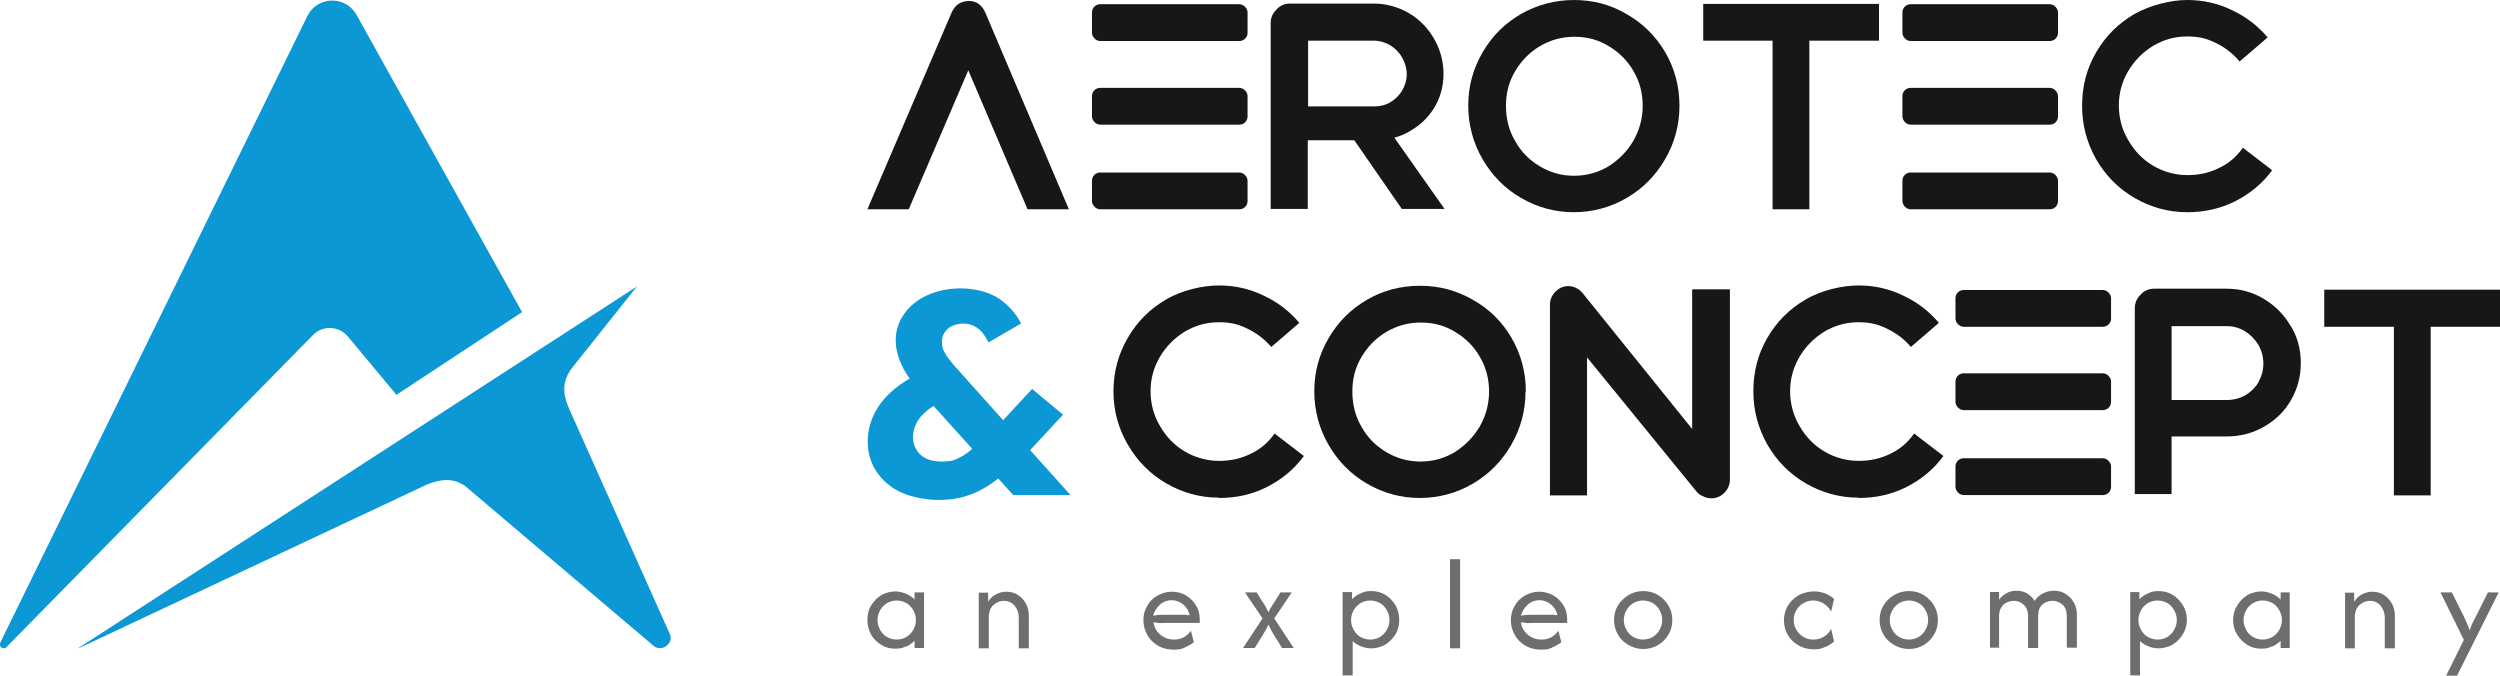 <?xml version="1.0" encoding="UTF-8"?>
<svg xmlns="http://www.w3.org/2000/svg" version="1.1" viewBox="0 0 768.1 207.6">
  <defs>
    <style>
      .cls-1 {
        fill: #181716;
      }

      .cls-2 {
        fill: #6e6e6e;
      }

      .cls-3 {
        fill: #0b98d4;
      }
    </style>
  </defs>
  <!-- Generator: Adobe Illustrator 28.7.2, SVG Export Plug-In . SVG Version: 1.2.0 Build 154)  -->
  <g>
    <g id="Calque_2">
      <g id="Calque_1-2">
        <g>
          <path class="cls-3" d="M121.8,121.3l-15-18c-2.7-3.2-7.7-3.4-10.6-.4L2,198.8c-.9,1-2.5-.1-1.9-1.4L94.4,5c3-6.2,11.7-6.5,15.1-.5l50.9,91.4-38.6,25.4h0Z"/>
          <path class="cls-3" d="M24.1,199.1l171.6-111.1-19.6,24.6c-3.5,4.4-3.4,8.2-1.1,13.3l30.8,68.9c1.3,3-2.6,5.6-4.9,3.7l-57.9-49.1c-3.3-2.4-7.1-2.5-11.9-.5l-107,50.3h0Z"/>
        </g>
        <g>
          <path class="cls-2" d="M278.3,198.7c1-.4,1.9-1.1,2.7-1.8v2.2h2.9v-17.1h-2.9v2.2c-.8-.8-1.7-1.4-2.7-1.8-1-.4-2.1-.7-3.3-.7s-3,.4-4.3,1.2c-1.3.8-2.3,1.9-3.1,3.2-.8,1.3-1.1,2.8-1.1,4.4s.4,3.1,1.1,4.4,1.8,2.4,3.1,3.2,2.7,1.2,4.3,1.2,2.3-.2,3.3-.7M272.5,195.7c-.9-.5-1.6-1.3-2.1-2.2-.5-.9-.8-1.9-.8-3s.3-2.1.8-3c.5-.9,1.2-1.6,2.1-2.2.9-.5,1.9-.8,3-.8s2.1.3,3,.8,1.6,1.3,2.1,2.2c.5.9.8,1.9.8,3s-.3,2.1-.8,3-1.2,1.6-2.1,2.2c-.9.5-1.9.8-3,.8s-2.1-.3-3-.8M303.8,199.1v-9.5c0-1.6.5-2.9,1.4-3.7s2-1.3,3.2-1.3,2.6.5,3.4,1.6c.8,1,1.2,2.2,1.2,3.6v9.4h3.1v-9.8c0-1.6-.3-3-1-4.1-.6-1.1-1.5-2-2.5-2.6-1-.6-2.2-.9-3.4-.9s-2.2.3-3.2.8c-1,.5-1.8,1.3-2.4,2.3v-2.8h-2.9v17.1h3.1ZM364,198.9c1-.4,2-.9,2.8-1.6l-.9-3.5c-.6.8-1.3,1.5-2.2,2-.9.5-1.9.7-3,.7-1.6,0-3-.5-4.2-1.5-1.2-1-1.9-2.3-2.1-3.8.5,0,1,.1,1.5.2s1,0,1.5,0h11.2v-1.2c0-1.6-.4-3.1-1.2-4.3s-1.8-2.3-3.1-3c-1.3-.8-2.8-1.1-4.3-1.1s-3,.4-4.4,1.2-2.4,1.8-3.1,3.1c-.8,1.3-1.2,2.8-1.2,4.4s.4,3.2,1.2,4.6c.8,1.4,1.9,2.5,3.3,3.3,1.4.8,3,1.2,4.8,1.2s2.3-.2,3.4-.6M356.3,185.8c1-.9,2.3-1.4,3.6-1.4s2.5.4,3.6,1.3c1.1.9,1.7,2,2,3.3-.4,0-.8,0-1.2-.1s-.8,0-1.2,0h-5.7c-1,0-2.1,0-3.1.3.3-1.3,1-2.4,2-3.3M385.5,199.1l2.3-3.7c.3-.6.7-1.1,1-1.7.3-.6.6-1.1.9-1.8.3.6.6,1.2.9,1.8s.7,1.1,1,1.7l2.3,3.7h3.6l-6-9.1,5.4-8h-3.5l-1.6,2.6c-.4.6-.7,1.1-1.1,1.7-.4.6-.7,1.2-1,1.8-.3-.6-.6-1.2-.9-1.8-.4-.6-.7-1.2-1.1-1.7l-1.6-2.6h-3.6l5.4,8-6,9.1h3.5,0ZM415.6,207.6v-10.6c.8.7,1.6,1.2,2.6,1.6s2,.6,3.2.6,3-.4,4.3-1.2,2.3-1.9,3.1-3.2c.8-1.3,1.1-2.8,1.1-4.4s-.4-3.1-1.1-4.4c-.8-1.3-1.8-2.4-3.1-3.2s-2.7-1.2-4.3-1.2-2.3.2-3.3.7c-1,.4-1.9,1-2.7,1.8v-2.2h-2.9v25.6h3.1ZM418,195.7c-.9-.5-1.6-1.3-2.1-2.2-.5-.9-.8-1.9-.8-3s.3-2.1.8-3c.5-.9,1.2-1.6,2.1-2.2.9-.5,1.9-.8,3-.8s2.1.3,3,.8,1.6,1.3,2.1,2.2c.5.9.8,1.9.8,3s-.3,2.1-.8,3-1.2,1.6-2.1,2.2c-.9.5-1.9.8-3,.8s-2.1-.3-3-.8M448.6,171.8h-3.1v27.4h3.1v-27.4ZM476.9,198.9c1-.4,2-.9,2.8-1.6l-.9-3.5c-.6.8-1.3,1.5-2.2,2-.9.5-1.9.7-3,.7-1.6,0-3-.5-4.2-1.5-1.2-1-1.9-2.3-2.1-3.8.5,0,1,.1,1.5.2s1,0,1.5,0h11.2v-1.2c0-1.6-.4-3.1-1.2-4.3s-1.8-2.3-3.1-3-2.8-1.1-4.3-1.1-3,.4-4.4,1.2-2.4,1.8-3.1,3.1c-.8,1.3-1.2,2.8-1.2,4.4s.4,3.2,1.2,4.6,1.9,2.5,3.3,3.3c1.4.8,3,1.2,4.8,1.2s2.3-.2,3.4-.6M469.3,185.8c1-.9,2.3-1.4,3.6-1.4s2.5.4,3.6,1.3c1.1.9,1.7,2,2,3.3-.4,0-.8,0-1.2-.1s-.8,0-1.2,0h-5.7c-1,0-2.1,0-3.1.3.3-1.3,1-2.4,2-3.3M509.4,198.2c1.4-.8,2.4-1.9,3.2-3.2s1.2-2.8,1.2-4.5-.4-3.1-1.2-4.5c-.8-1.3-1.9-2.4-3.2-3.2s-2.9-1.2-4.5-1.2-3.2.4-4.5,1.2-2.5,1.9-3.3,3.2c-.8,1.3-1.2,2.8-1.2,4.5s.4,3.1,1.2,4.5,1.9,2.4,3.3,3.2c1.4.8,2.9,1.2,4.5,1.2s3.2-.4,4.5-1.2M501.8,195.7c-.9-.5-1.6-1.3-2.1-2.2-.5-.9-.8-1.9-.8-3s.3-2.1.8-3c.5-.9,1.2-1.6,2.1-2.2.9-.5,1.9-.8,3-.8s2.1.3,3,.8c.9.5,1.6,1.3,2.1,2.2.5.9.8,1.9.8,3s-.3,2.1-.8,3c-.5.9-1.2,1.6-2.1,2.2-.9.5-1.9.8-3,.8s-2.1-.3-3-.8M560.7,198.8c1.1-.4,2-1,2.8-1.7l-.9-3.9c-.5,1-1.2,1.8-2.2,2.4-1,.6-2,.9-3.3.9s-2.1-.3-3-.8c-.9-.5-1.6-1.3-2.2-2.2-.5-.9-.8-1.9-.8-3s.3-2.1.8-3c.5-.9,1.2-1.6,2.2-2.2.9-.5,1.9-.8,3-.8s2.3.3,3.3,1,1.7,1.4,2.2,2.4l.9-3.9c-.8-.7-1.8-1.3-2.8-1.7-1.1-.4-2.2-.6-3.5-.6s-3.2.4-4.6,1.2-2.5,1.9-3.3,3.2c-.8,1.4-1.2,2.8-1.2,4.5s.4,3.1,1.2,4.5c.8,1.4,1.9,2.4,3.3,3.2,1.4.8,2.9,1.2,4.6,1.2s2.4-.2,3.5-.7M591,198.2c1.4-.8,2.4-1.9,3.2-3.2s1.2-2.8,1.2-4.5-.4-3.1-1.2-4.5c-.8-1.3-1.9-2.4-3.2-3.2s-2.9-1.2-4.5-1.2-3.2.4-4.5,1.2c-1.4.8-2.5,1.9-3.3,3.2-.8,1.3-1.2,2.8-1.2,4.5s.4,3.1,1.2,4.5c.8,1.4,1.9,2.4,3.3,3.2s2.9,1.2,4.5,1.2,3.2-.4,4.5-1.2M583.5,195.7c-.9-.5-1.6-1.3-2.1-2.2-.5-.9-.8-1.9-.8-3s.3-2.1.8-3c.5-.9,1.2-1.6,2.1-2.2.9-.5,1.9-.8,3-.8s2.1.3,3,.8,1.6,1.3,2.1,2.2c.5.9.8,1.9.8,3s-.3,2.1-.8,3c-.5.9-1.2,1.6-2.1,2.2-.9.5-1.9.8-3,.8s-2.1-.3-3-.8M614.2,199.1v-9.8c0-1.1.2-2,.7-2.7.4-.7,1-1.2,1.7-1.5.7-.3,1.4-.5,2.1-.5s1.4.2,2.1.5c.7.4,1.2.9,1.7,1.6.4.7.6,1.6.6,2.7v9.7h3.1v-9.8c0-1.1.2-2,.6-2.7.4-.7,1-1.2,1.7-1.5.7-.3,1.4-.5,2.1-.5,1.2,0,2.2.4,3.1,1.2.9.8,1.3,2,1.3,3.5v9.7h3.1v-10.1c0-1.5-.3-2.8-1-3.9-.6-1.1-1.5-1.9-2.6-2.6s-2.3-.9-3.5-.9-2.3.3-3.3.8c-1,.5-1.9,1.3-2.6,2.3-.6-1-1.4-1.7-2.3-2.3-1-.5-2-.8-3.2-.8s-2.1.2-3,.7c-1,.5-1.8,1.2-2.4,2.1v-2.4h-2.8v17.1h3.1,0ZM657.5,207.6v-10.6c.8.7,1.6,1.2,2.6,1.6s2,.6,3.2.6,3-.4,4.3-1.2c1.3-.8,2.3-1.9,3.1-3.2.8-1.3,1.2-2.8,1.2-4.4s-.4-3.1-1.2-4.4c-.8-1.3-1.8-2.4-3.1-3.2-1.3-.8-2.7-1.2-4.3-1.2s-2.3.2-3.3.7c-1,.4-1.9,1-2.7,1.8v-2.2h-2.8v25.6h3.1ZM659.9,195.7c-.9-.5-1.6-1.3-2.1-2.2-.5-.9-.8-1.9-.8-3s.3-2.1.8-3c.5-.9,1.2-1.6,2.1-2.2.9-.5,1.9-.8,3-.8s2.1.3,3,.8c.9.5,1.6,1.3,2.1,2.2.5.9.8,1.9.8,3s-.3,2.1-.8,3-1.2,1.6-2.1,2.2c-.9.5-1.9.8-3,.8s-2.1-.3-3-.8M698,198.7c1-.4,1.9-1.1,2.7-1.8v2.2h2.8v-17.1h-2.8v2.2c-.8-.8-1.7-1.4-2.7-1.8-1-.4-2.1-.7-3.3-.7s-3,.4-4.3,1.2c-1.3.8-2.3,1.9-3.1,3.2-.8,1.3-1.2,2.8-1.2,4.4s.4,3.1,1.2,4.4,1.8,2.4,3.1,3.2c1.3.8,2.7,1.2,4.3,1.2s2.3-.2,3.3-.7M692.2,195.7c-.9-.5-1.6-1.3-2.1-2.2-.5-.9-.8-1.9-.8-3s.3-2.1.8-3c.5-.9,1.2-1.6,2.1-2.2.9-.5,1.9-.8,3-.8s2.1.3,3,.8,1.6,1.3,2.1,2.2c.5.9.8,1.9.8,3s-.3,2.1-.8,3-1.2,1.6-2.1,2.2c-.9.5-1.9.8-3,.8s-2.1-.3-3-.8M723.5,199.1v-9.5c0-1.6.5-2.9,1.4-3.7s2-1.3,3.2-1.3,2.6.5,3.4,1.6,1.2,2.2,1.2,3.6v9.4h3.1v-9.8c0-1.6-.3-3-1-4.1-.7-1.1-1.5-2-2.5-2.6-1-.6-2.2-.9-3.4-.9s-2.2.3-3.2.8c-1,.5-1.8,1.3-2.4,2.3v-2.8h-2.8v17.1h3.1,0ZM754.9,207.6l12.8-25.6h-3.3l-3.7,7.4c-.3.6-.7,1.3-1,1.9-.3.6-.6,1.4-.9,2.4-.3-.9-.6-1.7-.9-2.3s-.6-1.3-.9-2l-3.7-7.4h-3.5l7.2,14.6-5.5,11.1h3.3,0Z"/>
          <g>
            <path class="cls-1" d="M374.5,153c5.4,0,10.3-1.1,14.8-3.4s8.3-5.4,11.3-9.5l-9-6.9c-1.9,2.7-4.3,4.8-7.3,6.2-3,1.5-6.2,2.2-9.8,2.2s-7.3-1-10.5-2.9c-3.2-1.9-5.7-4.5-7.6-7.8-1.9-3.2-2.9-6.8-2.9-10.7s1-7.4,2.9-10.6c1.9-3.2,4.5-5.8,7.6-7.7,3.2-1.9,6.7-2.9,10.5-2.9s6.2.7,9,2.1c2.8,1.4,5.1,3.2,7.1,5.5l8.6-7.4c-3-3.6-6.7-6.4-11-8.4-4.3-2.1-8.9-3.1-13.7-3.1s-11.3,1.4-16.2,4.3c-5,2.9-8.9,6.8-11.8,11.8s-4.4,10.4-4.4,16.4,1.5,11.4,4.4,16.4c2.9,5,6.8,9,11.8,11.9s10.4,4.4,16.2,4.4"/>
            <path class="cls-1" d="M468.8,120.3c0-6-1.5-11.5-4.4-16.5s-6.9-8.9-11.9-11.7c-5-2.9-10.4-4.3-16.2-4.3s-11.4,1.4-16.3,4.3c-5,2.9-8.9,6.8-11.8,11.8-2.9,4.9-4.4,10.4-4.4,16.3s1.5,11.5,4.4,16.5,6.8,9,11.8,11.9,10.4,4.4,16.2,4.4,11.4-1.5,16.3-4.4c5-2.9,8.9-6.9,11.8-11.9s4.4-10.5,4.4-16.4M457.5,120.3c0,3.9-1,7.5-2.9,10.8-1.9,3.2-4.5,5.8-7.6,7.8-3.2,1.9-6.7,2.9-10.6,2.9s-7.3-1-10.5-2.9c-3.2-1.9-5.8-4.5-7.6-7.8-1.9-3.2-2.8-6.8-2.8-10.8s.9-7.4,2.8-10.6,4.4-5.8,7.6-7.7c3.2-1.9,6.7-2.9,10.6-2.9s7.4.9,10.6,2.9c3.2,1.9,5.8,4.5,7.6,7.7,1.9,3.2,2.8,6.8,2.8,10.6"/>
            <path class="cls-1" d="M519.9,89v42.8l-33.7-41.8c-.5-.6-1.1-1.1-1.9-1.5-.8-.4-1.6-.6-2.4-.6-1.6,0-2.9.6-4,1.7-1.1,1.1-1.7,2.5-1.7,4.1v58.5h11.4v-42.4l33.7,41.3c.5.6,1.2,1.1,2,1.4.8.4,1.6.6,2.5.6,1.6,0,2.9-.6,4-1.7,1.1-1.1,1.7-2.5,1.7-4.1v-58.4h-11.4Z"/>
            <path class="cls-1" d="M571,153c5.3,0,10.3-1.1,14.8-3.4,4.5-2.3,8.3-5.4,11.3-9.5l-9-6.9c-1.9,2.7-4.3,4.8-7.3,6.2-3,1.5-6.2,2.2-9.8,2.2s-7.3-1-10.5-2.9c-3.2-1.9-5.7-4.5-7.6-7.8-1.9-3.2-2.9-6.8-2.9-10.7s1-7.4,2.9-10.6c1.9-3.2,4.5-5.8,7.6-7.7,3.2-1.9,6.7-2.9,10.5-2.9s6.2.7,9,2.1c2.8,1.4,5.2,3.2,7.1,5.5l8.6-7.4c-3-3.6-6.7-6.4-11-8.4-4.3-2.1-8.9-3.1-13.7-3.1s-11.3,1.4-16.2,4.3c-5,2.9-8.9,6.8-11.8,11.8s-4.3,10.4-4.3,16.4,1.5,11.4,4.3,16.4c2.9,5,6.8,9,11.8,11.9,5,2.9,10.4,4.4,16.2,4.4"/>
            <path class="cls-1" d="M694,117.3c-1,1.7-2.4,3.1-4.1,4.1-1.7,1-3.7,1.5-5.8,1.5h-16.9v-22.7h16.9c2,0,3.9.5,5.7,1.6,1.7,1.1,3.1,2.5,4.1,4.2,1,1.8,1.5,3.7,1.5,5.7s-.5,3.9-1.5,5.6M703.8,100.2c-2-3.5-4.8-6.3-8.3-8.4s-7.3-3.1-11.4-3.1h-22.3c-1.6,0-3,.6-4.1,1.8-1.2,1.2-1.8,2.6-1.8,4.1v57.2h11.3v-17.7h16.9c4.2,0,8-1,11.5-3,3.5-2,6.3-4.7,8.3-8.2s3-7.2,3-11.4-1-7.9-3.1-11.4"/>
            <polygon class="cls-1" points="714.1 89 714.1 100.4 735.5 100.4 735.5 152.2 746.8 152.2 746.8 100.4 768.1 100.4 768.1 89 714.1 89"/>
            <g>
              <path class="cls-1" d="M328.4,64.3l-25.7-60.5c-.5-1.1-1.1-1.9-2-2.6-.9-.6-1.9-.9-3-.9s-2.3.3-3.2.9-1.6,1.5-2.1,2.6l-25.9,60.5h12.7l18.3-42.7,18.2,42.7h12.6Z"/>
              <path class="cls-1" d="M401.9,12.5h20.2c1.8,0,3.5.5,5,1.4,1.5.9,2.8,2.2,3.7,3.8.9,1.6,1.4,3.3,1.4,5.1s-.5,3.5-1.4,5c-.9,1.5-2.1,2.7-3.6,3.6-1.5.9-3.2,1.3-5.1,1.3h-20.2V12.5h0ZM443.9,64.3l-15.5-22c1.5-.4,3-1,4.4-1.8,3.3-1.8,5.9-4.2,7.8-7.3,1.9-3.1,2.9-6.6,2.9-10.5s-1-7.5-2.9-10.8c-1.9-3.3-4.5-6-7.8-7.9s-6.9-2.9-10.8-2.9h-25.7c-1.6,0-3,.6-4.1,1.8-1.2,1.2-1.8,2.6-1.8,4.1v57.2h11.4v-21.1h14.3l14.6,21.1h13.1Z"/>
              <path class="cls-1" d="M516,32.5c0-6-1.5-11.5-4.4-16.5-2.9-4.9-6.9-8.9-11.9-11.7C494.8,1.4,489.4,0,483.6,0s-11.4,1.5-16.3,4.3c-5,2.9-8.9,6.8-11.8,11.8-2.9,5-4.4,10.4-4.4,16.3s1.5,11.5,4.4,16.5,6.8,9,11.8,11.9,10.4,4.4,16.2,4.4,11.4-1.5,16.3-4.4c5-2.9,8.9-6.9,11.8-11.9s4.4-10.5,4.4-16.4M504.7,32.5c0,3.9-1,7.5-2.9,10.8s-4.5,5.8-7.6,7.8c-3.2,1.9-6.7,2.9-10.6,2.9s-7.3-1-10.5-2.9c-3.2-1.9-5.8-4.5-7.6-7.8-1.9-3.2-2.8-6.8-2.8-10.8s.9-7.4,2.8-10.6,4.4-5.8,7.6-7.7c3.2-1.9,6.7-2.9,10.6-2.9s7.4.9,10.6,2.9c3.2,1.9,5.8,4.5,7.6,7.7,1.9,3.2,2.8,6.8,2.8,10.6"/>
            </g>
            <polygon class="cls-1" points="577.3 1.2 523.3 1.2 523.3 12.5 544.6 12.5 544.6 64.3 555.9 64.3 555.9 12.5 577.3 12.5 577.3 1.2"/>
            <g>
              <path class="cls-1" d="M672,65.2c5.3,0,10.3-1.1,14.8-3.4,4.5-2.3,8.3-5.4,11.3-9.5l-9-6.9c-1.9,2.7-4.3,4.8-7.3,6.2-3,1.5-6.2,2.2-9.8,2.2s-7.3-1-10.5-2.9c-3.2-1.9-5.7-4.5-7.6-7.8-1.9-3.2-2.9-6.8-2.9-10.7s1-7.4,2.9-10.6,4.5-5.8,7.6-7.7c3.2-1.9,6.7-2.9,10.5-2.9s6.2.7,9,2.1c2.8,1.4,5.1,3.2,7.1,5.6l8.6-7.4c-3-3.6-6.7-6.4-11-8.4-4.3-2.1-8.9-3.1-13.7-3.1s-11.3,1.5-16.2,4.3c-5,2.9-8.9,6.8-11.8,11.8s-4.3,10.4-4.3,16.4,1.5,11.4,4.3,16.4c2.9,5,6.8,9,11.8,11.9,5,2.9,10.4,4.4,16.2,4.4"/>
              <rect class="cls-1" x="600.8" y="89.1" width="47.8" height="11.3" rx="2.5" ry="2.5"/>
              <rect class="cls-1" x="600.8" y="114.7" width="47.8" height="11.3" rx="2.5" ry="2.5"/>
              <rect class="cls-1" x="600.8" y="140.8" width="47.8" height="11.3" rx="2.5" ry="2.5"/>
              <rect class="cls-1" x="584.5" y="1.3" width="47.8" height="11.3" rx="2.5" ry="2.5"/>
              <rect class="cls-1" x="584.5" y="27" width="47.8" height="11.3" rx="2.5" ry="2.5"/>
              <rect class="cls-1" x="584.5" y="53" width="47.8" height="11.3" rx="2.5" ry="2.5"/>
              <rect class="cls-1" x="335.5" y="1.3" width="47.8" height="11.3" rx="2.5" ry="2.5"/>
              <rect class="cls-1" x="335.5" y="27" width="47.8" height="11.3" rx="2.5" ry="2.5"/>
              <rect class="cls-1" x="335.5" y="53" width="47.8" height="11.3" rx="2.5" ry="2.5"/>
              <path class="cls-3" d="M298.8,138l-12-13.3c-2.4,1.6-4,3.2-4.9,4.7s-1.4,3.2-1.4,5,.8,4,2.4,5.4c1.6,1.4,3.8,2,6.5,2s3.6-.3,5-1c1.4-.7,2.9-1.6,4.3-2.9M311.3,152.1l-4.6-5.1c-2.9,2.3-5.8,4-8.7,5-2.9,1.1-6.1,1.6-9.7,1.6s-8.1-.8-11.4-2.3-5.8-3.7-7.6-6.4-2.7-5.8-2.7-9.3,1-7.1,3.1-10.4,5.3-6.3,9.8-8.9c-1.4-1.9-2.5-3.9-3.2-5.9s-1.1-3.9-1.1-5.7c0-3,.8-5.7,2.5-8.1,1.6-2.4,4-4.4,7-5.8,3-1.4,6.6-2.2,10.6-2.2s8.7,1.1,11.7,3.2c3,2.1,5.2,4.6,6.7,7.6l-10,5.8c-1-2.1-2.2-3.6-3.5-4.5s-2.7-1.3-4.2-1.3-3.6.5-4.8,1.6-1.8,2.4-1.8,4,.3,2.4,1,3.6c.7,1.2,1.5,2.2,2.4,3.3l15.4,17.2,8.9-9.6,9.5,7.9-10.1,10.9,12.4,13.8h-17.4Z"/>
            </g>
          </g>
        </g>
      </g>
    </g>
  </g>
</svg>